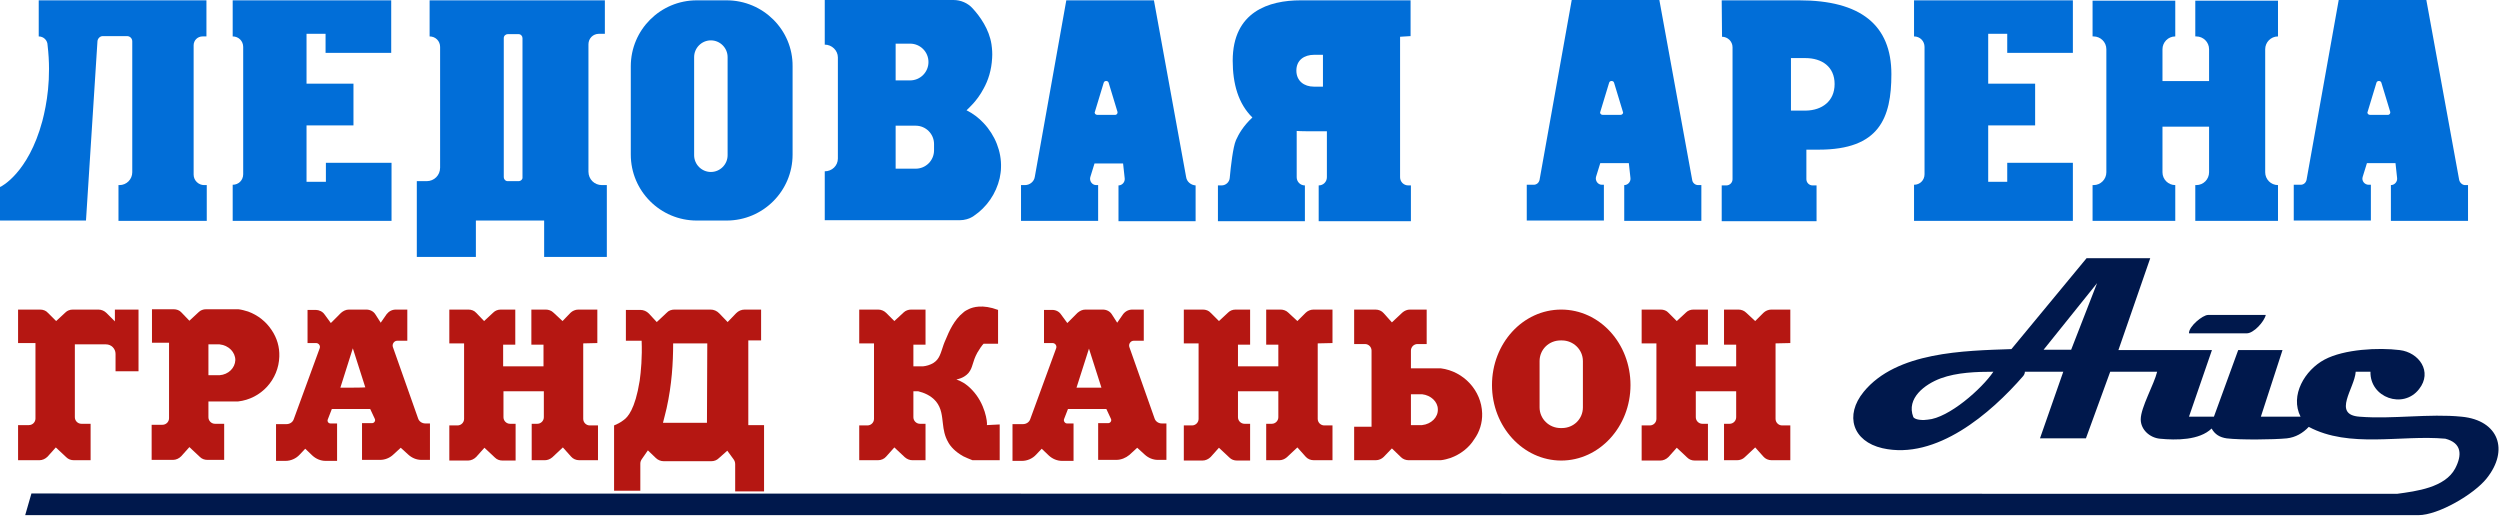 <?xml version="1.0" encoding="UTF-8"?> <svg xmlns="http://www.w3.org/2000/svg" width="397" height="82" viewBox="0 0 397 82" fill="none"><path d="M6.15 0.052V5.785C6.932 5.785 7.557 6.41 7.557 7.192C8.182 12.456 7.401 16.625 6.723 19.231C4.482 27.569 0.104 29.654 0.104 29.654C0.104 29.654 0.104 29.654 0.052 29.654L0 29.706V34.97C0 35.022 -2.98994e-07 35.022 0.052 35.022H13.655L15.479 6.514C15.531 6.098 15.896 5.733 16.313 5.733H20.169C20.638 5.733 21.003 6.098 21.003 6.567V27.361C21.003 28.455 20.117 29.393 18.971 29.393H18.814V35.074H32.834V29.393H32.417C31.531 29.393 30.749 28.664 30.749 27.726V7.192C30.749 6.41 31.375 5.785 32.156 5.785H32.782V0.052C23.974 0.052 15.062 0.052 6.15 0.052Z" fill="#016ED8"></path><path d="M361.746 29.393V35.074H348.612V29.393H348.769C349.915 29.393 350.801 28.455 350.801 27.361V20.117H343.401V27.361C343.401 28.507 344.339 29.393 345.433 29.393V35.074H332.3V29.393H332.456C333.603 29.393 334.489 28.455 334.489 27.361V7.817C334.489 6.671 333.55 5.785 332.456 5.785H332.3V0.104H345.433V5.785C344.287 5.785 343.401 6.723 343.401 7.817V12.873H350.801V7.817C350.801 6.671 349.863 5.785 348.769 5.785H348.612V0.104H361.746V5.785C360.599 5.785 359.713 6.723 359.713 7.817V27.361C359.713 28.455 360.599 29.393 361.746 29.393Z" fill="#016ED8"></path><path d="M36.951 0.052V5.785C37.889 5.785 38.619 6.514 38.619 7.453V27.673C38.619 28.611 37.889 29.341 36.951 29.341V35.074H62.176V25.849H51.752V28.872H48.678V19.908H56.13V13.29H48.678V5.368H51.7V8.391H62.124V0.052H36.951Z" fill="#016ED8"></path><path d="M68.222 0.052V5.785C69.16 5.785 69.889 6.514 69.889 7.453V26.631C69.889 27.83 68.951 28.768 67.752 28.768H66.189V40.806H75.57V35.022H86.41V40.806H96.365V29.393H95.583C94.384 29.393 93.446 28.455 93.446 27.256V7.036C93.446 6.098 94.176 5.368 95.114 5.368H96.052V0.052H68.222ZM82.345 28.768H80.625C80.261 28.768 80 28.455 80 28.142V6.045C80 5.681 80.313 5.42 80.625 5.42H82.345C82.71 5.42 82.971 5.733 82.971 6.045V28.142C83.023 28.455 82.71 28.768 82.345 28.768Z" fill="#016ED8"></path><path d="M115.388 0.052H110.645C104.86 0.052 100.169 4.743 100.169 10.527V24.546C100.169 30.331 104.86 35.022 110.645 35.022H115.388C121.173 35.022 125.863 30.331 125.863 24.546V10.527C125.915 4.743 121.173 0.052 115.388 0.052ZM115.544 24.651C115.544 26.11 114.345 27.309 112.886 27.309C111.427 27.309 110.228 26.11 110.228 24.651V9.068C110.228 7.609 111.427 6.41 112.886 6.41C114.345 6.41 115.544 7.609 115.544 9.068V24.651Z" fill="#016ED8"></path><path d="M156.195 19.543C155.414 18.709 154.528 18.032 153.485 17.511C153.798 17.198 155.153 16.052 156.195 14.071C156.925 12.768 157.446 11.153 157.551 9.224C157.603 8.495 157.551 7.765 157.446 7.036C157.081 4.638 155.622 2.606 154.476 1.355C153.694 0.469 152.547 0 151.401 0H130.971V7.088C132.117 7.088 133.055 8.026 133.055 9.12V25.172C133.055 26.318 132.117 27.204 130.971 27.204V34.97H152.391C153.173 34.97 153.954 34.761 154.632 34.292C156.717 32.885 158.176 30.748 158.749 28.299C158.853 27.726 158.958 27.204 158.958 26.631C159.062 24.077 158.02 21.472 156.195 19.543ZM142.228 6.931H144.521C146.137 6.931 147.44 8.234 147.44 9.85C147.44 11.465 146.137 12.768 144.521 12.768H142.228V6.931ZM148.326 23.869C148.326 25.485 147.023 26.787 145.407 26.787H142.228V19.96H145.407C147.023 19.96 148.326 21.263 148.326 22.879V23.869Z" fill="#016ED8"></path><path d="M268.717 28.559L263.505 0H249.59L244.482 28.559C244.378 29.028 244.013 29.341 243.544 29.341H242.449V35.022H254.697V29.341H254.384C253.759 29.341 253.29 28.716 253.446 28.09L254.124 25.901H258.658L258.919 28.299C258.971 28.872 258.502 29.393 257.928 29.393V35.074H270.176V29.393H269.655C269.186 29.393 268.769 29.028 268.717 28.559ZM257.355 18.241H254.489C254.228 18.241 254.02 17.98 254.124 17.771L255.531 13.133C255.635 12.768 256.208 12.768 256.313 13.133L257.72 17.771C257.824 17.98 257.616 18.241 257.355 18.241Z" fill="#016ED8"></path><path d="M188.352 28.09L183.244 0.052H169.329L164.326 28.09C164.221 28.82 163.544 29.393 162.762 29.393H162.137V35.074H174.384V29.393H174.072C173.446 29.393 172.977 28.768 173.133 28.142L173.811 25.954H178.345L178.606 28.351C178.658 28.924 178.189 29.445 177.616 29.445V35.126H189.863V29.445C189.133 29.393 188.456 28.872 188.352 28.09ZM177.094 18.241H174.228C173.967 18.241 173.759 17.98 173.863 17.771L175.27 13.133C175.374 12.768 175.948 12.768 176.052 13.133L177.459 17.771C177.511 17.98 177.355 18.241 177.094 18.241Z" fill="#016ED8"></path><path d="M273.407 0.052H285.707C295.453 0.052 300.352 3.961 300.352 11.778C300.352 18.762 298.424 23.765 288.834 23.765H286.853V28.455C286.853 28.976 287.27 29.445 287.844 29.445H288.469V35.126H273.407V29.445H274.137C274.658 29.445 275.127 29.028 275.127 28.455V7.505C275.127 6.567 274.345 5.837 273.459 5.837L273.407 0.052ZM291.336 13.342C291.336 10.579 289.303 9.224 286.697 9.224H284.404V17.563H286.801C289.303 17.511 291.336 16.104 291.336 13.342Z" fill="#016ED8"></path><path d="M224 5.733V0.052H206.541C201.538 0.052 195.753 1.824 195.753 9.641C195.753 13.29 196.638 16.468 198.88 18.657C197.42 20.012 196.691 21.315 196.274 22.253C195.805 23.296 195.44 26.475 195.283 28.247C195.231 28.924 194.658 29.445 193.981 29.445H193.407V35.126H207.218V29.445C206.489 29.445 205.915 28.872 205.915 28.142V20.794C206.489 20.846 208 20.846 208.573 20.846H210.71V28.142C210.71 28.872 210.137 29.445 209.407 29.445V35.126H224.052V29.445H223.635C222.906 29.445 222.332 28.872 222.332 28.142V5.837L224 5.733ZM210.085 13.758H208.625C207.114 13.758 205.863 12.873 205.863 11.205C205.863 9.537 207.114 8.703 208.678 8.703H210.085V13.758Z" fill="#016ED8"></path><path d="M303.948 0.052V5.785C304.886 5.785 305.616 6.514 305.616 7.453V27.673C305.616 28.611 304.886 29.341 303.948 29.341V35.074H329.173V25.849H318.749V28.872H315.726V19.908H323.179V13.29H315.726V5.368H318.749V8.391H329.173V0.052H303.948Z" fill="#016ED8"></path><path d="M390.515 28.559L385.303 0H371.388L366.28 28.559C366.176 29.028 365.811 29.341 365.342 29.341H364.248V35.022H376.495V29.341H376.13C375.505 29.341 374.984 28.716 375.192 28.09L375.87 25.901H380.404L380.664 28.299C380.717 28.872 380.248 29.393 379.674 29.393V35.074H391.922V29.393H391.453C391.036 29.393 390.619 29.028 390.515 28.559ZM379.205 18.241H376.339C376.078 18.241 375.87 17.98 375.974 17.771L377.381 13.133C377.485 12.768 378.059 12.768 378.163 13.133L379.57 17.771C379.622 17.98 379.466 18.241 379.205 18.241Z" fill="#016ED8"></path><path d="M341.459 41L336.404 55.592H351.257L347.609 66.172H351.57L355.427 55.592H362.463L359.023 66.172H365.329C363.609 62.784 366.007 58.771 369.134 57.104C372.261 55.436 377.733 55.175 381.068 55.592C384.143 55.957 386.332 59.032 384.143 61.794C381.642 65.025 376.326 63.149 376.43 59.032H374.085C373.928 61.638 370.28 65.859 374.71 66.172C379.922 66.589 385.759 65.651 390.919 66.172C396.808 66.745 398.476 71.488 394.879 75.97C392.899 78.471 387.218 81.806 384.039 81.806H4L4.99 78.367L380.651 78.419C383.726 78.002 388.261 77.429 389.876 74.406C391.023 72.217 390.919 70.341 388.313 69.664C381.225 69.038 373.094 71.227 366.632 67.787C365.694 68.778 364.547 69.455 363.14 69.612C361.003 69.82 355.687 69.872 353.603 69.612C352.508 69.455 351.726 68.986 351.205 68.048C349.277 69.924 345.577 69.924 342.971 69.664C341.407 69.507 339.948 68.256 339.948 66.589C339.948 64.713 342.085 61.012 342.554 59.032H335.101L331.244 69.612H323.948L327.648 59.032H321.55C321.55 59.293 321.446 59.501 321.29 59.709C316.13 65.651 307.479 73.103 298.932 71.175C294.189 70.081 292.886 65.963 295.961 62.211C301.173 55.853 311.909 55.697 319.414 55.436L331.349 41H341.459ZM324.521 55.54H328.899L333.016 44.961L324.521 55.54ZM316.547 59.032C313.837 59.032 310.762 59.136 308.208 60.074C305.655 61.012 302.684 63.253 303.831 66.224C304.143 66.745 305.55 66.745 306.124 66.641C309.459 66.38 314.723 61.742 316.547 59.032C316.547 58.98 316.547 58.98 316.547 59.032Z" fill="#00184C"></path><path d="M359.805 50.016C359.544 51.11 357.876 52.934 356.782 52.934H347.609C347.557 51.84 349.798 50.016 350.632 50.016H359.805Z" fill="#00184C"></path><path d="M2.87 49.161V54.477H5.632V66.464C5.632 67.037 5.163 67.506 4.59 67.506H2.87V73.082H6.257C6.726 73.082 7.195 72.874 7.56 72.509L8.863 71.05L10.531 72.613C10.844 72.926 11.261 73.082 11.73 73.082H14.388V67.297H12.928C12.355 67.297 11.886 66.829 11.886 66.255V54.685H16.837C17.671 54.685 18.349 55.363 18.349 56.197V58.959H21.997V49.161H18.244V51.037L16.889 49.682C16.576 49.37 16.108 49.161 15.638 49.161H11.573C11.104 49.161 10.687 49.318 10.375 49.63L8.915 50.985L7.612 49.682C7.3 49.318 6.831 49.161 6.362 49.161H2.87Z" fill="#B51712"></path><path d="M43.156 52.445C42.27 51.09 40.967 50.047 39.404 49.474C38.883 49.318 38.362 49.161 37.84 49.109H32.733C32.264 49.109 31.847 49.266 31.534 49.578L30.075 50.933L28.824 49.63C28.511 49.266 28.042 49.109 27.573 49.109H24.134V54.425H26.844V66.412C26.844 66.985 26.375 67.454 25.801 67.454H24.081V73.03H27.469C27.938 73.03 28.407 72.822 28.772 72.457L30.075 70.998L31.743 72.561C32.055 72.874 32.472 73.03 32.941 73.03H35.599V67.297H34.14C33.567 67.297 33.098 66.829 33.098 66.255V63.754H37.788C41.489 63.337 44.251 60.262 44.355 56.614C44.407 55.102 43.99 53.695 43.156 52.445ZM34.87 59.584H33.098V54.685H34.87C36.329 54.842 37.371 55.936 37.371 57.187C37.319 58.438 36.277 59.48 34.87 59.584Z" fill="#B51712"></path><path d="M235.365 65.63C235.261 62.034 232.446 58.959 228.798 58.49H224.055V55.676C224.055 55.102 224.524 54.633 225.098 54.633H226.557V49.161H223.899C223.482 49.161 223.065 49.318 222.7 49.63L221.033 51.194L219.73 49.735C219.417 49.37 218.948 49.161 218.427 49.161H215.039V54.633H216.759C217.332 54.633 217.801 55.102 217.801 55.676V67.766H215.039V73.082H218.479C218.948 73.082 219.417 72.874 219.73 72.561L221.033 71.206L222.492 72.613C222.805 72.926 223.274 73.082 223.691 73.082H228.798C229.319 73.03 229.892 72.874 230.362 72.718C231.925 72.144 233.28 71.102 234.114 69.747C234.948 68.6 235.417 67.141 235.365 65.63ZM228.329 65.004C228.381 66.255 227.287 67.35 225.827 67.506H224.055V62.607H225.827C227.234 62.764 228.329 63.806 228.329 65.004Z" fill="#B51712"></path><path d="M94.857 54.477V49.161H91.834C91.365 49.161 90.896 49.37 90.583 49.682L89.332 50.985L87.873 49.63C87.56 49.318 87.091 49.161 86.674 49.161H84.381V54.738H86.309V58.177H79.899V54.738H81.827V49.161H79.534C79.065 49.161 78.648 49.318 78.335 49.63L76.876 50.985L75.625 49.682C75.313 49.318 74.844 49.161 74.374 49.161H71.352V54.529H73.697V66.516C73.697 67.089 73.228 67.558 72.655 67.558H71.352V73.135H74.322C74.791 73.135 75.26 72.926 75.625 72.561L76.928 71.102L78.596 72.665C78.909 72.978 79.326 73.135 79.795 73.135H81.879V67.297H80.993C80.42 67.297 79.951 66.829 79.951 66.255V62.138H86.362V66.255C86.362 66.829 85.892 67.297 85.319 67.297H84.433V73.082H86.518C86.935 73.082 87.352 72.926 87.717 72.613L89.384 71.05L90.687 72.509C91 72.874 91.469 73.082 91.99 73.082H94.961V67.558H93.658C93.085 67.558 92.616 67.089 92.616 66.516V54.529L94.857 54.477Z" fill="#B51712"></path><path d="M211.599 54.477V49.161H208.577C208.107 49.161 207.638 49.37 207.326 49.682L206.023 50.985L204.564 49.63C204.251 49.318 203.782 49.161 203.365 49.161H201.072V54.738H203V58.177H196.59V54.738H198.518V49.161H196.225C195.756 49.161 195.339 49.318 195.026 49.63L193.567 50.985L192.264 49.682C191.951 49.318 191.482 49.161 191.013 49.161H187.99V54.529H190.336V66.516C190.336 67.089 189.866 67.558 189.293 67.558H187.99V73.135H190.961C191.43 73.135 191.899 72.926 192.264 72.561L193.567 71.102L195.235 72.665C195.547 72.978 195.964 73.135 196.433 73.135H198.518V67.297H197.632C197.059 67.297 196.59 66.829 196.59 66.255V62.138H203V66.255C203 66.829 202.531 67.297 201.958 67.297H201.072V73.082H203.156C203.573 73.082 203.99 72.926 204.355 72.613L206.023 71.05L207.326 72.509C207.638 72.874 208.107 73.082 208.629 73.082H211.599V67.558H210.296C209.723 67.558 209.254 67.089 209.254 66.516V54.529L211.599 54.477Z" fill="#B51712"></path><path d="M284.303 54.477V49.161H281.28C280.811 49.161 280.342 49.37 280.029 49.682L278.726 50.985L277.267 49.63C276.954 49.318 276.485 49.161 276.068 49.161H273.775V54.738H275.704V58.177H269.293V54.738H271.222V49.161H268.928C268.459 49.161 268.042 49.318 267.73 49.63L266.27 50.985L264.967 49.682C264.655 49.318 264.186 49.161 263.717 49.161H260.694V54.529H263.039V66.516C263.039 67.089 262.57 67.558 261.997 67.558H260.694V73.135H263.665C264.134 73.135 264.603 72.926 264.967 72.561L266.27 71.102L267.938 72.665C268.251 72.978 268.668 73.135 269.137 73.135H271.222V67.297H270.336C269.762 67.297 269.293 66.829 269.293 66.255V62.138H275.704V66.255C275.704 66.829 275.235 67.297 274.661 67.297H273.775V73.082H275.86C276.277 73.082 276.746 72.926 277.059 72.613L278.726 71.05L280.029 72.509C280.342 72.874 280.811 73.082 281.332 73.082H284.303V67.558H283C282.427 67.558 281.958 67.089 281.958 66.516V54.529L284.303 54.477Z" fill="#B51712"></path><path d="M67.547 67.245C67.026 67.245 66.557 66.933 66.401 66.464L62.388 55.102C62.231 54.633 62.596 54.112 63.065 54.112H64.681V49.161H62.857C62.283 49.161 61.762 49.422 61.397 49.891L60.459 51.246L59.625 49.943C59.313 49.422 58.739 49.161 58.166 49.161H55.404C54.935 49.161 54.518 49.37 54.153 49.682L52.537 51.298L51.547 49.943C51.234 49.474 50.661 49.213 50.14 49.213H48.837V54.477H50.192C50.609 54.477 50.922 54.894 50.766 55.311L46.648 66.568C46.492 67.037 46.023 67.35 45.502 67.35H43.834V73.187H45.345C46.179 73.187 47.013 72.822 47.586 72.196L48.472 71.258L49.619 72.353C50.192 72.874 50.922 73.187 51.704 73.187H53.528V67.245H52.485C52.12 67.245 51.912 66.881 52.068 66.568L52.694 64.952H58.791L59.521 66.516C59.678 66.829 59.417 67.193 59.104 67.193H57.489V73.03H60.355C61.137 73.03 61.866 72.718 62.388 72.249L63.638 71.102L64.837 72.196C65.41 72.718 66.14 73.03 66.922 73.03H68.277V67.245H67.547ZM54.049 61.565L56.029 55.311L58.01 61.513C58.01 61.565 54.049 61.565 54.049 61.565Z" fill="#B51712"></path><path d="M184.498 67.245C183.977 67.245 183.508 66.933 183.352 66.464L179.339 55.102C179.182 54.633 179.547 54.112 180.016 54.112H181.632V49.161H179.808C179.235 49.161 178.713 49.422 178.349 49.891L177.41 51.246L176.577 49.943C176.264 49.422 175.691 49.161 175.117 49.161H172.355C171.886 49.161 171.469 49.37 171.104 49.682L169.489 51.298L168.498 49.943C168.186 49.474 167.665 49.213 167.091 49.213H165.788V54.477H167.143C167.56 54.477 167.873 54.894 167.717 55.311L163.599 66.568C163.443 67.037 162.974 67.35 162.453 67.35H160.785V73.187H162.296C163.13 73.187 163.964 72.822 164.537 72.196L165.423 71.258L166.57 72.353C167.143 72.874 167.873 73.187 168.655 73.187H170.479V67.245H169.437C169.124 67.245 168.863 66.881 168.967 66.568L169.593 64.952H175.691L176.42 66.516C176.577 66.829 176.316 67.193 176.003 67.193H174.388V73.03H177.254C178.036 73.03 178.765 72.718 179.339 72.249L180.59 71.102L181.788 72.196C182.362 72.718 183.091 73.03 183.873 73.03H185.228V67.245H184.498ZM170.948 61.565L172.928 55.363L174.909 61.565H170.948Z" fill="#B51712"></path><path d="M118.831 67.506V54.06H120.863V49.161H118.257C117.736 49.161 117.267 49.37 116.902 49.735L115.547 51.142L114.192 49.735C113.827 49.37 113.358 49.161 112.837 49.161H107.104C106.635 49.161 106.166 49.318 105.853 49.682L104.29 51.142L103.039 49.787C102.674 49.422 102.205 49.213 101.684 49.213H99.391V54.112H101.892C101.997 56.77 101.788 58.959 101.58 60.47C100.85 65.056 99.651 66.255 99.078 66.672C98.505 67.141 97.879 67.402 97.515 67.558V77.929H101.684V73.603C101.684 73.343 101.788 73.082 101.945 72.874L102.883 71.519L104.134 72.718C104.446 73.03 104.915 73.239 105.384 73.239H112.941C113.41 73.239 113.827 73.082 114.14 72.77L115.495 71.571L116.485 72.926C116.642 73.135 116.746 73.395 116.746 73.708V78.033H121.332V67.506H118.831ZM112.264 67.141H105.28C105.489 66.412 105.645 65.63 105.853 64.848C106.687 61.096 106.896 57.604 106.896 54.529H112.316L112.264 67.141Z" fill="#B51712"></path><path d="M158.752 67.402V73.082H154.427C153.906 72.874 153.384 72.665 152.967 72.457C151.665 71.727 150.935 70.894 150.57 70.216C149.997 69.226 149.84 68.236 149.736 67.297C149.58 66.047 149.528 64.848 148.642 63.754C147.808 62.763 146.661 62.346 145.827 62.138H145.046V66.255C145.046 66.829 145.515 67.297 146.088 67.297H146.974V73.082H144.889C144.472 73.082 144.055 72.926 143.691 72.613L142.023 71.05L140.72 72.509C140.407 72.874 139.938 73.082 139.417 73.082H136.446V67.558H137.749C138.323 67.558 138.792 67.089 138.792 66.516V54.529H136.446V49.161H139.469C139.938 49.161 140.407 49.37 140.72 49.682L142.023 50.985L143.482 49.63C143.795 49.318 144.264 49.161 144.681 49.161H146.974V54.738H145.046V58.177H146.557C147.078 58.125 147.704 57.969 148.277 57.604C149.215 56.979 149.371 56.093 149.84 54.738C149.945 54.477 150.049 54.164 150.205 53.852C150.674 52.705 151.508 50.777 152.967 49.63C153.228 49.37 153.593 49.213 153.906 49.057C154.479 48.797 155.99 48.275 158.492 49.213V54.581H157.71H156.199C155.938 54.842 155.573 55.363 155.209 55.988C154.375 57.5 154.531 58.334 153.801 59.22C153.489 59.584 152.915 60.053 151.873 60.262C152.498 60.47 153.384 60.887 154.323 61.877C156.459 64.066 156.824 67.089 156.72 67.506L158.752 67.402Z" fill="#B51712"></path><path d="M247.925 49.161C241.827 49.161 236.928 54.529 236.928 61.148C236.928 67.766 241.879 73.135 247.925 73.135C253.971 73.135 258.922 67.766 258.922 61.148C258.922 54.529 254.023 49.161 247.925 49.161ZM251.365 64.692C251.365 66.516 249.906 67.975 248.029 67.975H247.821C245.997 67.975 244.485 66.516 244.485 64.692V57.343C244.485 55.519 245.945 54.06 247.821 54.06H248.029C249.853 54.06 251.365 55.519 251.365 57.343V64.692Z" fill="#B51712"></path></svg> 